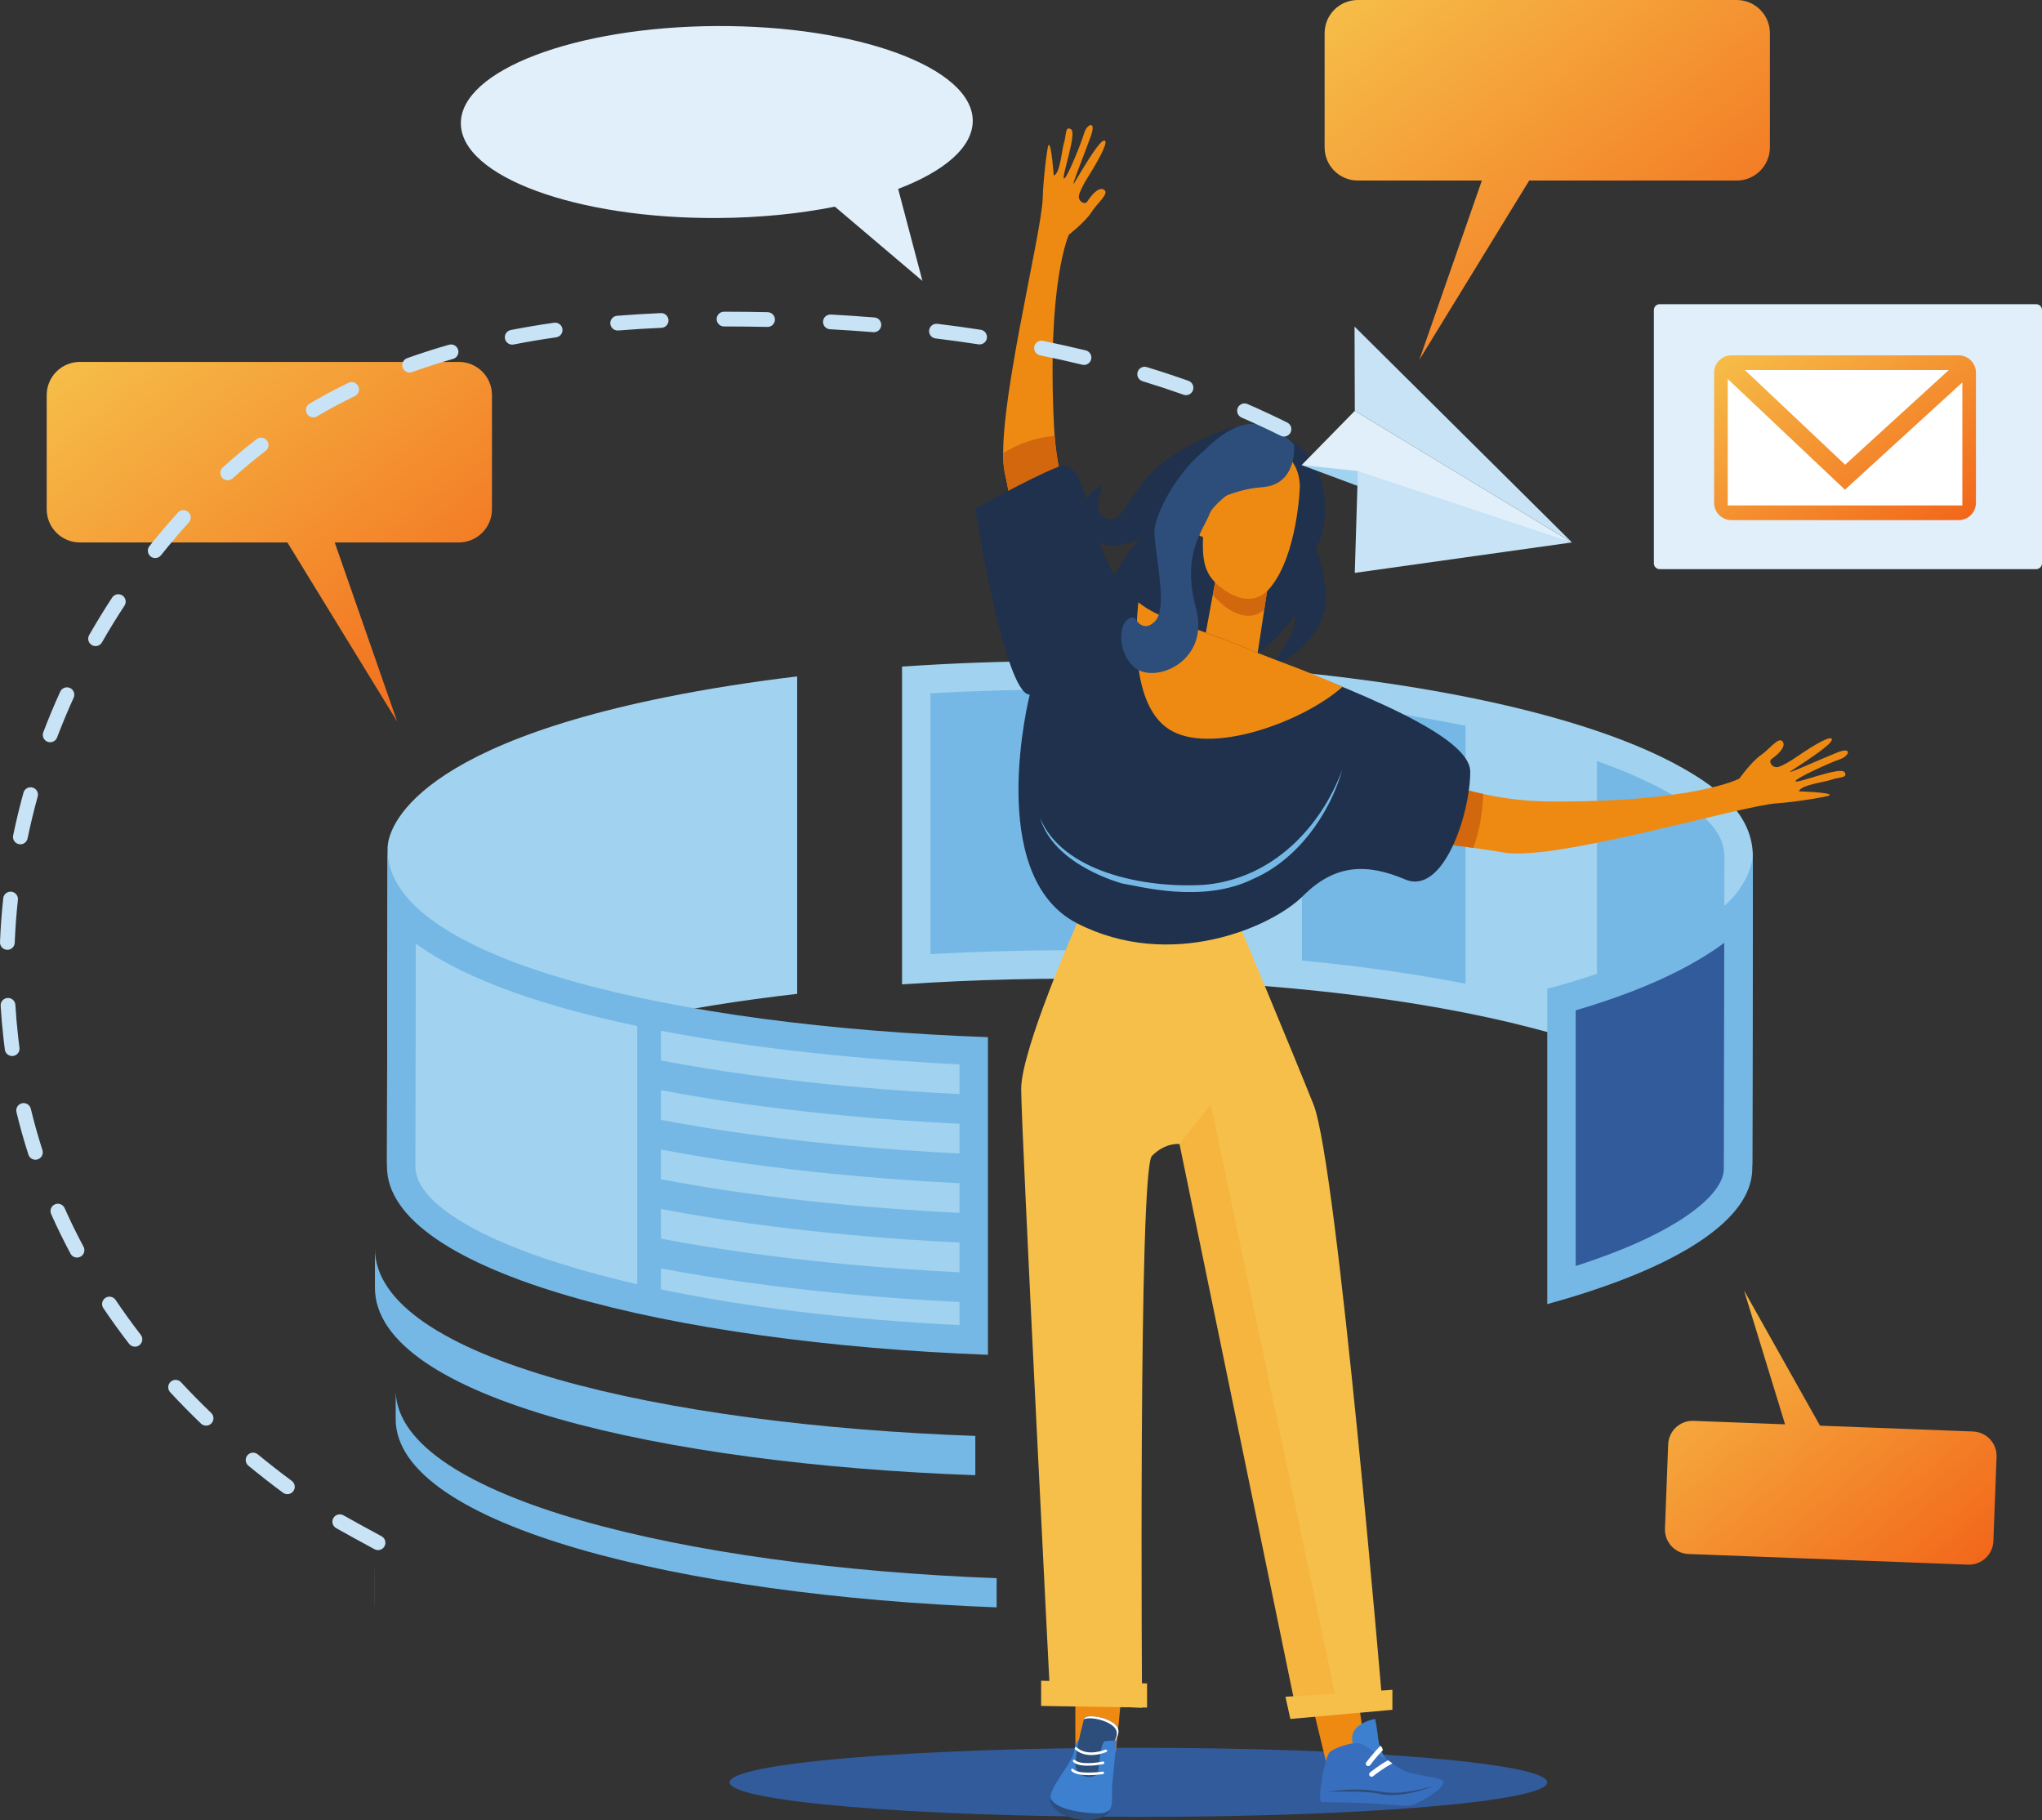 <svg xmlns="http://www.w3.org/2000/svg" width="313" height="279" viewBox="0 0 313 279" fill="none"><rect x="0" y="0" width="313" height="279" fill="#333333" stroke="none"/><path d="M122.192 103.672C115.213 104.508 108.459 105.563 102.072 106.853C59.451 115.449 59.437 129.215 59.411 129.923C59.408 130.5 59.346 162.118 59.347 162.034C59.334 168.634 59.326 172.887 59.316 178.768C59.345 165.552 86.907 156.37 122.192 152.324V103.672Z" fill="#A1D2EF"></path><path d="M257.973 117.743C249.203 112.756 237.093 109.404 227.278 107.328C201.612 101.886 168.753 100.068 138.266 102.167V150.87C182.439 147.892 233.411 152.412 257.883 166.31C265.157 170.442 268.599 174.815 268.591 179.113C268.591 178.904 268.592 178.692 268.592 178.48C268.601 173.657 268.677 132.453 268.68 131.32C268.686 124.933 263.529 120.901 257.973 117.743Z" fill="#A1D2EF"></path><path d="M187.035 106.45C179.295 105.944 171.345 105.678 163.358 105.678C156.388 105.678 149.432 105.873 142.625 106.262V146.237C149.83 145.84 157.162 145.639 164.482 145.639C172.261 145.639 179.797 145.853 187.035 146.268V106.45Z" fill="#75B8E5"></path><path d="M224.632 111.238C216.93 109.676 208.475 108.42 199.567 107.5V147.222C208.541 148.074 216.927 149.27 224.632 150.771V111.238Z" fill="#75B8E5"></path><path d="M255.818 121.533C252.533 119.665 248.727 118.043 244.793 116.647V155.944C250.622 157.889 255.745 160.085 260.035 162.521C261.58 163.398 262.987 164.3 264.257 165.222L264.32 131.315C264.324 127.847 261.781 124.921 255.818 121.533Z" fill="#75B8E5"></path><path d="M312.103 87.233H254.402C253.906 87.233 253.505 86.831 253.505 86.335V47.518C253.505 47.023 253.905 46.622 254.402 46.622H312.103C312.598 46.622 313 47.022 313 47.518V86.335C312.999 86.831 312.598 87.233 312.103 87.233Z" fill="#E0EFF9"></path><path d="M300.216 79.721H265.402C263.933 79.721 262.742 78.53 262.742 77.061V57.117C262.742 55.649 263.933 54.458 265.402 54.458H300.216C301.685 54.458 302.875 55.649 302.875 57.117V77.061C302.875 78.53 301.685 79.721 300.216 79.721Z" fill="url(#paint0_linear_904_1517)"></path><path d="M298.711 56.716H267.459L282.823 71.227L298.711 56.716Z" fill="white"></path><path d="M282.794 75.052L264.828 58.083V77.463H300.79V58.614L282.794 75.052Z" fill="white"></path><path d="M237.165 273.175C237.165 276.1 209.109 278.471 174.501 278.471C139.893 278.471 111.838 276.1 111.838 273.175C111.838 270.25 139.893 267.879 174.501 267.879C209.109 267.879 237.165 270.25 237.165 273.175Z" fill="#325B9B"></path><path d="M201.441 262.518L203.398 270.6L209.349 268.864C209.349 268.864 208.95 265.66 208.213 260.628L201.441 262.518Z" fill="#EE8A12"></path><path d="M164.823 260.449L164.838 268.765L171.029 268.467C171.029 268.467 171.39 265.258 171.849 260.195L164.823 260.449Z" fill="#EE8A12"></path><path d="M193.685 65.424C193.685 65.424 198.138 67.226 200.3 69.478C202.463 71.73 203.446 76.206 203.013 79.745C202.581 83.284 201.655 83.927 201.655 83.927C201.655 83.927 203.699 88.881 203.078 93.127C202.458 97.374 197.824 101.428 194.796 102.007C194.796 102.007 198.994 96.988 198.44 94.35C198.44 94.35 195.415 98.661 192.386 100.334C189.36 102.007 174.718 116.699 165.247 106.2C165.247 106.2 172.987 102.714 170.454 95.766C167.921 88.816 174.902 82.512 174.902 82.512C174.902 82.512 169.465 85.535 166.623 81.482C163.781 77.429 168.662 74.276 168.909 74.533C169.156 74.79 166.994 78.458 169.527 79.423C172.06 80.388 172.647 76.496 176.632 72.345C180.618 68.195 191.77 63.429 193.685 65.424Z" fill="#1F314C"></path><path d="M192.449 102.2L194.818 86.684L186.829 86.116L184.467 98.918C186.185 100.554 189.288 103.837 192.449 102.2Z" fill="#EE8A12"></path><path d="M193.783 93.463L194.819 86.684L186.83 86.116L185.901 91.151C185.996 91.273 186.096 91.393 186.202 91.511C187.677 93.151 190.976 95.791 193.783 93.463Z" fill="#D2670D"></path><path d="M195.972 69.065C195.972 69.065 199.241 70.229 199.241 74.673C199.241 74.673 198.884 84.849 194.818 89.935C191.838 93.663 187.863 90.859 186.201 89.198C183.78 86.777 184.468 83.484 184.468 79.041C184.468 74.596 191.506 65.908 195.972 69.065Z" fill="#EE8A12"></path><path d="M198.368 68.128C198.368 68.128 198.938 74.266 193.529 74.664C188.121 75.061 184.684 77.752 184.684 77.752L182.275 84.968C182.275 84.968 181.109 79.399 181.268 75.314C181.426 71.228 187.259 65.546 191.127 65.028C194.995 64.508 198.368 68.128 198.368 68.128Z" fill="#2D4D7B"></path><path d="M185.422 78.722C185.422 78.722 185.041 77.375 183.856 77.668C182.67 77.961 183.252 81.455 183.856 82.059C184.46 82.663 186.592 82.191 185.422 78.722Z" fill="#EE8A12"></path><path d="M174.923 98.95C171.127 93.971 162.344 80.884 161.568 65.499C160.438 43.081 163.848 35.966 163.848 35.966C163.848 35.966 166.378 33.984 167.297 32.526C168.214 31.069 170.122 29.644 169.219 29.076C168.317 28.509 167.051 30.263 166.658 30.888C166.52 31.106 166.313 31.14 166.103 31.093C165.553 30.969 165.244 30.374 165.408 29.834C165.575 29.286 165.962 28.401 166.834 27.016C168.669 24.101 170.082 21.351 169.178 21.557C168.273 21.762 165.31 27.013 164.655 28.054C164 29.095 166.353 23.273 167.221 20.816C168.09 18.359 166.58 19.007 166.184 20.405C165.788 21.803 163.459 27.602 163.076 27.362C162.695 27.121 165.106 20.405 164.169 19.815C163.232 19.225 163.459 20.757 163.107 21.828C162.756 22.898 162.497 26.676 161.517 26.899C161.517 26.899 161.152 21.75 160.718 22.244C160.502 22.491 159.869 27.975 159.831 30.295C159.742 35.755 152.27 64.882 154.031 72.544C155.748 80.013 158.004 101.463 164.001 105.777C171.051 106.032 171.652 104.143 174.923 98.95Z" fill="#EE8A12"></path><path d="M161.654 66.811C158.572 67.045 155.924 68.12 153.764 69.448C153.763 70.684 153.846 71.734 154.032 72.543C154.499 74.575 155.006 77.643 155.617 81.118L163.618 77.095C162.653 73.855 161.942 70.402 161.654 66.811Z" fill="#D2670D"></path><path d="M203.215 110.872C208.346 114.459 221.785 122.693 237.188 122.832C259.635 123.035 266.601 119.335 266.601 119.335C266.601 119.335 268.478 116.724 269.896 115.747C271.315 114.77 272.659 112.806 273.264 113.683C273.869 114.561 272.168 115.899 271.56 116.318C271.348 116.465 271.322 116.672 271.377 116.881C271.525 117.425 272.132 117.71 272.665 117.523C273.205 117.334 274.074 116.91 275.421 115.982C278.257 114.028 280.947 112.502 280.779 113.414C280.611 114.327 275.487 117.504 274.474 118.201C273.461 118.9 279.181 116.308 281.6 115.338C284.019 114.369 283.434 115.904 282.054 116.358C280.673 116.811 274.976 119.379 275.231 119.75C275.488 120.121 282.099 117.435 282.727 118.346C283.355 119.258 281.815 119.095 280.76 119.491C279.704 119.885 275.94 120.301 275.758 121.289C275.758 121.289 280.918 121.441 280.442 121.895C280.204 122.121 274.751 122.98 272.435 123.114C266.984 123.429 238.19 132.099 230.462 130.656C222.928 129.248 201.403 127.881 196.845 122.067C196.299 115.034 198.162 114.353 203.215 110.872Z" fill="#EE8A12"></path><path d="M227.337 121.691C223.421 120.84 219.759 119.588 216.486 118.202C215.781 120.187 216.122 124.781 217.126 128.763C220.244 129.23 223.263 129.608 225.818 129.952C226.961 126.915 227.279 123.828 227.337 121.691Z" fill="#D2670D"></path><path d="M165.092 141.509C165.092 141.509 156.527 160.843 156.527 166.885C156.527 172.927 161.022 261.149 161.022 261.149L175.061 261.744C175.061 261.744 174.457 179.271 176.571 177.156C178.686 175.042 180.8 175.343 180.8 175.343L198.875 263.052L211.976 262.055C211.976 262.055 204.968 178.365 201.342 169.302C197.718 160.239 189.863 141.509 189.863 141.509H165.092Z" fill="#F6BF49"></path><path d="M177.942 152.272C170.027 152.272 164.08 148.188 163.998 148.131L164.687 147.151C164.793 147.224 175.545 154.584 187.122 148.959L187.646 150.038C184.271 151.677 180.963 152.272 177.942 152.272Z" fill="#F6BF49"></path><path d="M177.779 148.07C177.779 148.859 177.14 149.498 176.351 149.498C175.562 149.498 174.923 148.859 174.923 148.07C174.923 147.282 175.562 146.643 176.351 146.643C177.14 146.642 177.779 147.281 177.779 148.07Z" fill="#F6BF49"></path><path d="M172.644 143.007L171.847 150.939L173.039 151.059L173.835 143.127L172.644 143.007Z" fill="#F6BF49"></path><path d="M149.499 77.976C149.499 77.976 153.989 106.466 157.841 106.466C157.841 106.466 150.817 134.184 165.091 141.509C179.365 148.836 194.88 142.165 199.757 137.29C204.633 132.413 209.5 132.295 215.391 134.788C221.282 137.28 225.36 124.655 225.36 118.279C225.36 111.904 202.401 104.082 190.845 99.286C179.289 94.491 175.287 94.911 170.982 88.341C166.677 81.77 166.677 69.762 162.146 71.574C157.614 73.386 149.499 77.976 149.499 77.976Z" fill="#1F314C"></path><path d="M190.844 99.285C182.351 95.761 177.938 95.053 174.486 92.317C173.942 97.646 173.658 108.038 179.059 111.688C185.33 115.924 199.732 110.665 205.771 105.273C199.113 102.317 196.016 101.431 190.844 99.285Z" fill="#EE8A12"></path><path d="M196.167 70.329C196.167 70.329 186.39 76.168 185.421 78.722C184.452 81.276 181.074 84.931 183.317 93.158C185.561 101.385 177.017 104.9 173.932 102.317C170.846 99.735 171.476 94.258 173.932 94.661C173.932 94.661 175.109 97.159 177.028 95.241C178.947 93.322 177.272 86.296 176.945 81.782C176.618 77.268 187.962 59.114 196.167 70.329Z" fill="#2D4D7B"></path><path d="M171.142 266.77C171.142 266.77 170.767 270.655 170.512 273.298C170.257 275.939 171.22 278.15 167.902 278.379C164.583 278.608 161.202 277.341 161.028 275.599C160.854 273.857 164.461 270.126 164.626 268.417C164.791 266.707 165.792 266.098 166.283 266.694C166.775 267.291 171.142 266.77 171.142 266.77Z" fill="#3C80CF"></path><path d="M170.118 277.367C169.499 277.943 168.682 277.963 167.79 277.92C165.889 277.838 161.756 277.344 161.027 275.598C160.934 276.058 161.149 276.553 161.435 276.934C163.552 279.59 169.626 279.509 170.118 277.367Z" fill="#2D4D7B"></path><path d="M164.85 270.125C164.656 272.303 167.597 273.226 168.695 271.335C168.713 271.305 168.73 271.276 168.748 271.244C170.485 268.197 170.675 267.333 171.034 266.639C171.434 265.868 171.959 264.81 170.324 263.868C168.688 262.926 166.19 262.771 166.115 263.549C166.064 264.068 165.141 266.85 164.85 270.125Z" fill="#2D4D7B"></path><path d="M170.323 263.868C171.959 264.811 171.434 265.869 171.033 266.64C170.674 267.334 170.484 268.197 168.747 271.245C168.73 271.276 168.713 271.306 168.695 271.336C168.596 271.507 168.482 271.654 168.357 271.78C168.386 271.736 168.415 271.69 168.442 271.643C168.459 271.613 168.477 271.583 168.495 271.552C170.231 268.504 170.422 267.64 170.781 266.947C171.181 266.175 171.707 265.117 170.071 264.175C168.728 263.402 166.805 263.16 166.117 263.527C166.238 262.776 168.703 262.936 170.323 263.868Z" fill="white"></path><path d="M168.314 271.822C168.314 271.822 168.644 267.007 169.35 266.878C170.055 266.749 171.142 266.77 171.142 266.77C171.142 266.77 170.325 271.584 169.431 272.321C168.537 273.055 168.314 271.822 168.314 271.822Z" fill="#3C80CF"></path><path d="M164.745 267.966C164.739 268.025 164.761 268.088 164.809 268.131C166.626 269.764 169.462 268.575 169.582 268.523C169.682 268.48 169.729 268.365 169.685 268.265C169.642 268.165 169.527 268.119 169.427 268.162C169.4 268.174 166.701 269.303 165.072 267.838C164.991 267.766 164.867 267.772 164.794 267.853C164.765 267.886 164.748 267.925 164.745 267.966Z" fill="white"></path><path d="M164.444 269.88C164.438 269.937 164.458 269.998 164.504 270.041C165.623 271.107 168.978 270.401 169.121 270.371C169.227 270.347 169.294 270.243 169.273 270.137C169.249 270.03 169.145 269.962 169.039 269.985C168.126 270.181 165.581 270.522 164.776 269.755C164.697 269.68 164.572 269.683 164.498 269.762C164.466 269.795 164.448 269.837 164.444 269.88Z" fill="white"></path><path d="M164.179 271.253C164.175 271.303 164.189 271.355 164.223 271.397C165.094 272.455 168.654 271.974 169.057 271.916C169.164 271.9 169.239 271.801 169.224 271.692C169.209 271.585 169.109 271.511 169.001 271.527C167.967 271.676 165.147 271.898 164.527 271.147C164.458 271.064 164.334 271.051 164.25 271.121C164.209 271.155 164.184 271.203 164.179 271.253Z" fill="white"></path><path d="M168.927 273.803C168.927 273.803 169.524 276.373 168.997 276.807C168.47 277.24 162.25 276.551 162.355 275.474C162.459 274.398 164.068 272.412 164.639 272.302C165.21 272.193 168.927 273.803 168.927 273.803Z" fill="#3C80CF"></path><path d="M210.774 263.459C210.774 263.459 207.342 264.024 207.253 266.304C207.162 268.583 210.002 271.657 210.002 271.657L212.659 269.851C212.659 269.851 211.493 268.592 211.248 266.448C211.002 264.304 210.774 263.459 210.774 263.459Z" fill="#3C80CF"></path><path d="M202.505 276.195C202.505 276.195 205.957 276.273 208.372 276.327C210.789 276.382 214.636 276.759 215.844 276.786C217.052 276.813 221.489 274.065 221.223 273.128C220.957 272.192 216.982 272.335 214.935 271.242C212.888 270.15 209.368 267.53 208.638 267.263C207.496 266.846 204.518 267.875 203.811 268.557C203.105 269.238 201.915 275.571 202.505 276.195Z" fill="#376EBE"></path><path d="M203.405 274.622C213.076 273.32 210.261 276.19 219.743 273.772C217.433 274.649 214.018 275.496 211.594 274.962C210.276 274.67 208.893 274.639 207.527 274.599C206.157 274.568 204.782 274.593 203.405 274.622Z" fill="#2D4D7B"></path><path d="M209.947 272.184C210.076 272.345 210.31 272.369 210.468 272.24C211.025 271.785 212.252 270.88 213.429 270.272C213.209 270.115 212.984 269.951 212.758 269.784C211.351 270.562 210.088 271.588 210.002 271.657C209.844 271.788 209.82 272.024 209.947 272.184Z" fill="white"></path><path d="M209.534 270.639C209.711 270.745 209.938 270.686 210.043 270.508C210.052 270.492 211.091 269.093 211.976 268.242C211.891 267.955 211.793 267.706 211.596 267.563C210.706 268.442 209.445 270.059 209.405 270.127C209.3 270.303 209.358 270.534 209.534 270.639Z" fill="white"></path><path d="M159.585 257.598L175.823 258.016V261.714L159.585 261.464V257.598Z" fill="#F6BF49"></path><path opacity="0.18" d="M180.801 175.344L198.875 263.052L205.233 262.569L185.582 169.271L180.801 175.344Z" fill="#EE8A12"></path><path d="M197.037 260.057L213.429 258.993V262.056L197.786 263.46L197.037 260.057Z" fill="#F6BF49"></path><path d="M151.434 158.96C103.541 157.258 59.374 147.156 59.406 130.202L59.316 178.769C59.285 195.112 103.163 205.833 151.434 207.645V158.96Z" fill="#75B8E5"></path><path d="M57.47 191.322V197.342C57.438 214.295 101.606 224.398 149.498 226.099V220.079C101.606 218.379 57.438 208.275 57.47 191.322Z" fill="#75B8E5"></path><path d="M57.39 240.331L57.38 245.908C57.38 246.058 57.383 246.207 57.39 246.356L57.401 240.523C57.397 240.458 57.393 240.395 57.39 240.331Z" fill="#75B8E5"></path><path d="M60.657 213.398L60.649 217.479C60.618 233.822 104.496 244.542 152.768 246.355V241.886C104.879 240.088 61.314 229.523 60.657 213.398Z" fill="#75B8E5"></path><path d="M63.738 144.622L63.674 178.778C63.663 184.944 75.951 191.866 97.671 196.828V157.255C84.371 154.475 71.745 150.45 63.738 144.622Z" fill="#A1D2EF"></path><path d="M101.304 157.981V162.533C119.067 165.928 137.39 167.218 147.075 167.689V163.138C137.39 162.666 119.067 161.376 101.304 157.981Z" fill="#A1D2EF"></path><path d="M101.304 171.637C119.067 175.031 137.39 176.322 147.075 176.793V172.241C137.39 171.77 119.067 170.479 101.304 167.085V171.637Z" fill="#A1D2EF"></path><path d="M101.304 180.741C119.067 184.135 137.39 185.426 147.075 185.897V181.345C137.39 180.874 119.067 179.583 101.304 176.188V180.741Z" fill="#A1D2EF"></path><path d="M101.304 189.844C119.067 193.239 137.39 194.529 147.075 195V190.449C137.39 189.978 119.067 188.687 101.304 185.292V189.844Z" fill="#A1D2EF"></path><path d="M101.304 197.617C113.884 200.241 129.293 202.222 147.075 203.093V199.553C137.39 199.082 119.067 197.791 101.304 194.397V197.617Z" fill="#A1D2EF"></path><path d="M268.681 130.548C268.676 135.226 264.31 138.841 264.591 138.57C258.968 143.995 249.313 148.299 237.165 151.544V199.879C241.333 198.734 245.264 197.46 248.907 196.053C256.43 193.159 268.378 187.337 268.588 179.303C268.589 179.25 268.572 188.223 268.681 130.548Z" fill="#75B8E5"></path><path d="M241.524 154.849C251.237 152 258.866 148.534 264.295 144.505C264.295 144.505 264.233 177.494 264.229 179.212C264.102 183.132 257.636 188.024 247.341 191.984C245.503 192.695 243.559 193.379 241.524 194.035V154.849Z" fill="#325B9B"></path><path d="M109.792 3.991C131.46 3.874 149.06 10.366 149.105 18.491C149.127 22.554 144.755 26.256 137.67 28.956L141.391 43.054L127.972 31.675C122.579 32.754 116.452 33.38 109.951 33.415C88.284 33.533 70.683 27.04 70.639 18.915C70.595 10.791 88.125 4.109 109.792 3.991Z" fill="#E0EFF9"></path><path d="M266.207 0H208.123C205.315 0 203.039 2.276 203.039 5.084V22.587C203.039 25.395 205.315 27.67 208.123 27.67H227.142L217.566 55.129L234.399 27.67H266.207C269.014 27.67 271.29 25.395 271.29 22.587V5.084C271.29 2.276 269.014 0 266.207 0Z" fill="url(#paint1_linear_904_1517)"></path><path d="M12.243 55.468H70.327C73.135 55.468 75.41 57.744 75.41 60.552V78.055C75.41 80.862 73.134 83.138 70.327 83.138H51.307L60.884 110.597L44.051 83.138H12.243C9.436 83.138 7.16 80.863 7.16 78.055V60.552C7.16 57.745 9.436 55.468 12.243 55.468Z" fill="url(#paint2_linear_904_1517)"></path><path d="M301.654 239.808L258.815 238.177C256.743 238.099 255.129 236.356 255.208 234.285L255.699 221.376C255.778 219.306 257.521 217.69 259.592 217.77L273.619 218.304L267.327 197.782L278.971 218.507L302.432 219.4C304.502 219.479 306.117 221.222 306.038 223.293L305.547 236.202C305.468 238.272 303.725 239.887 301.654 239.808Z" fill="url(#paint3_linear_904_1517)"></path><path d="M205.772 117.909C203.726 125.067 198.691 131.835 192.125 134.692C184.321 138.563 174.635 135.804 172 135.411C171.816 135.323 161.563 132.671 159.426 125.356C162.716 133.47 175.145 136.254 184.808 135.596C194.992 134.607 202.426 126.921 205.772 117.909Z" fill="#75B8E5"></path><path d="M208.136 73.332C207.927 73.332 207.714 73.274 207.525 73.152C206.599 72.556 205.641 71.959 204.68 71.38C204.145 71.058 203.974 70.364 204.294 69.829C204.616 69.295 205.31 69.122 205.845 69.444C206.826 70.035 207.804 70.643 208.748 71.252C209.273 71.59 209.425 72.289 209.086 72.813C208.87 73.149 208.506 73.332 208.136 73.332Z" fill="#C8E3F5"></path><path d="M57.945 237.58C57.764 237.58 57.58 237.537 57.409 237.445C54.983 236.134 53.002 235.046 51.525 234.21C50.981 233.903 50.79 233.214 51.097 232.671C51.406 232.127 52.095 231.938 52.636 232.243C54.101 233.072 56.069 234.153 58.483 235.456C59.031 235.752 59.237 236.437 58.94 236.987C58.736 237.365 58.347 237.58 57.945 237.58ZM44.051 229.007C43.817 229.007 43.58 228.935 43.378 228.785C41.563 227.439 39.779 226.046 38.076 224.646C37.594 224.25 37.525 223.538 37.92 223.056C38.316 222.573 39.028 222.503 39.51 222.901C41.185 224.278 42.94 225.647 44.724 226.97C45.225 227.343 45.331 228.05 44.959 228.551C44.737 228.849 44.397 229.007 44.051 229.007ZM31.59 218.505C31.308 218.505 31.026 218.401 30.807 218.19C29.182 216.629 27.595 215.013 26.087 213.386C25.662 212.929 25.689 212.213 26.147 211.79C26.603 211.366 27.32 211.391 27.743 211.85C29.222 213.445 30.779 215.031 32.372 216.56C32.822 216.992 32.837 217.707 32.405 218.157C32.183 218.389 31.886 218.505 31.59 218.505ZM20.684 206.402C20.346 206.402 20.011 206.251 19.789 205.963C18.409 204.178 17.081 202.338 15.841 200.495C15.493 199.977 15.631 199.275 16.148 198.926C16.665 198.58 17.368 198.717 17.717 199.234C18.928 201.036 20.227 202.836 21.577 204.582C21.959 205.075 21.868 205.785 21.374 206.166C21.169 206.325 20.925 206.402 20.684 206.402ZM11.807 192.742C11.405 192.742 11.014 192.525 10.811 192.146C9.75 190.164 8.75 188.123 7.841 186.08C7.587 185.51 7.843 184.842 8.413 184.588C8.982 184.333 9.652 184.59 9.905 185.16C10.793 187.154 11.767 189.145 12.803 191.079C13.098 191.63 12.89 192.314 12.34 192.608C12.17 192.698 11.987 192.742 11.807 192.742ZM5.431 177.749C4.953 177.749 4.51 177.444 4.355 176.965C3.668 174.83 3.051 172.642 2.524 170.46C2.378 169.853 2.751 169.242 3.357 169.096C3.965 168.951 4.574 169.323 4.72 169.928C5.234 172.056 5.835 174.191 6.506 176.272C6.697 176.866 6.37 177.502 5.776 177.694C5.661 177.731 5.545 177.749 5.431 177.749ZM1.861 161.853C1.302 161.853 0.817 161.439 0.743 160.871C0.676 160.359 0.613 159.848 0.554 159.333C0.357 157.618 0.204 155.874 0.1 154.15C0.063 153.528 0.537 152.992 1.161 152.954C1.776 152.92 2.318 153.391 2.356 154.013C2.457 155.698 2.606 157.4 2.799 159.077C2.857 159.579 2.918 160.079 2.984 160.578C3.065 161.197 2.629 161.764 2.011 161.845C1.96 161.851 1.911 161.853 1.861 161.853ZM1.131 145.575C1.116 145.575 1.101 145.575 1.086 145.575C0.463 145.549 -0.023 145.025 0.001 144.401C0.089 142.172 0.256 139.909 0.498 137.672C0.565 137.051 1.122 136.603 1.742 136.67C2.363 136.737 2.811 137.294 2.744 137.914C2.507 140.1 2.344 142.313 2.259 144.49C2.235 145.098 1.734 145.575 1.131 145.575ZM3.123 129.405C3.047 129.405 2.97 129.397 2.893 129.382C2.282 129.255 1.889 128.657 2.015 128.046C2.467 125.865 2.999 123.658 3.601 121.489C3.766 120.886 4.389 120.535 4.99 120.702C5.592 120.867 5.944 121.489 5.777 122.091C5.19 124.214 4.669 126.372 4.227 128.504C4.117 129.038 3.647 129.405 3.123 129.405ZM7.691 113.762C7.557 113.762 7.422 113.738 7.289 113.689C6.706 113.467 6.413 112.814 6.634 112.231C7.428 110.143 8.303 108.048 9.232 106.006C9.491 105.439 10.159 105.188 10.729 105.447C11.297 105.706 11.546 106.375 11.289 106.943C10.379 108.942 9.524 110.991 8.747 113.034C8.576 113.485 8.146 113.762 7.691 113.762ZM14.649 99.025C14.459 99.025 14.266 98.977 14.089 98.876C13.547 98.567 13.358 97.877 13.668 97.335C14.775 95.394 15.961 93.459 17.193 91.584C17.536 91.064 18.238 90.92 18.758 91.261C19.278 91.604 19.424 92.305 19.082 92.826C17.875 94.66 16.714 96.554 15.63 98.454C15.422 98.821 15.041 99.025 14.649 99.025ZM23.791 85.532C23.544 85.532 23.296 85.452 23.089 85.286C22.6 84.898 22.52 84.186 22.908 83.699C24.303 81.945 25.772 80.215 27.273 78.556C27.692 78.092 28.407 78.059 28.869 78.477C29.332 78.895 29.367 79.61 28.949 80.073C27.479 81.696 26.041 83.389 24.676 85.105C24.453 85.386 24.123 85.532 23.791 85.532ZM34.902 73.608C34.595 73.608 34.288 73.483 34.066 73.237C33.646 72.775 33.681 72.061 34.144 71.641C35.811 70.129 37.56 68.672 39.341 67.311C39.838 66.932 40.546 67.027 40.925 67.522C41.304 68.018 41.209 68.727 40.714 69.106C38.982 70.429 37.283 71.845 35.662 73.315C35.445 73.511 35.174 73.608 34.902 73.608ZM196.81 66.907C196.641 66.907 196.47 66.869 196.308 66.788C194.364 65.821 192.346 64.882 190.312 63.998C189.74 63.748 189.477 63.083 189.726 62.511C189.975 61.938 190.641 61.677 191.212 61.924C193.282 62.825 195.336 63.78 197.314 64.765C197.873 65.043 198.1 65.721 197.823 66.279C197.625 66.677 197.225 66.907 196.81 66.907ZM48.021 63.966C47.634 63.966 47.258 63.767 47.047 63.409C46.73 62.871 46.91 62.179 47.447 61.862C49.364 60.734 51.369 59.661 53.408 58.672C53.97 58.4 54.645 58.634 54.918 59.195C55.189 59.757 54.956 60.432 54.395 60.705C52.411 61.667 50.459 62.712 48.594 63.81C48.413 63.915 48.216 63.966 48.021 63.966ZM181.793 60.562C181.667 60.562 181.539 60.542 181.416 60.497C179.36 59.769 177.244 59.071 175.125 58.424C174.529 58.242 174.193 57.611 174.375 57.014C174.557 56.417 175.188 56.08 175.785 56.264C177.936 56.92 180.084 57.628 182.17 58.368C182.759 58.577 183.066 59.223 182.858 59.81C182.693 60.273 182.257 60.562 181.793 60.562ZM62.784 57.092C62.32 57.092 61.886 56.805 61.72 56.344C61.51 55.756 61.815 55.109 62.402 54.898C64.475 54.155 66.637 53.461 68.826 52.838C69.427 52.667 70.051 53.014 70.222 53.614C70.393 54.214 70.045 54.84 69.446 55.01C67.305 55.62 65.192 56.299 63.166 57.026C63.039 57.071 62.91 57.092 62.784 57.092ZM166.158 55.931C166.07 55.931 165.98 55.92 165.891 55.899C163.782 55.387 161.604 54.902 159.417 54.456C158.806 54.33 158.411 53.734 158.536 53.123C158.661 52.51 159.257 52.117 159.868 52.241C162.082 52.693 164.288 53.185 166.423 53.703C167.03 53.85 167.402 54.462 167.254 55.067C167.13 55.585 166.668 55.931 166.158 55.931ZM78.51 52.82C77.98 52.82 77.508 52.446 77.402 51.906C77.283 51.295 77.683 50.7 78.295 50.581C80.445 50.162 82.677 49.785 84.934 49.463C85.546 49.377 86.123 49.805 86.212 50.422C86.299 51.04 85.871 51.612 85.253 51.7C83.034 52.016 80.84 52.386 78.727 52.799C78.655 52.812 78.582 52.82 78.51 52.82ZM150.156 52.788C150.098 52.788 150.041 52.784 149.983 52.775C147.822 52.444 145.608 52.139 143.404 51.872C142.784 51.796 142.344 51.233 142.419 50.614C142.495 49.994 143.062 49.56 143.677 49.629C145.903 49.9 148.14 50.207 150.325 50.542C150.941 50.636 151.365 51.213 151.27 51.83C151.185 52.388 150.704 52.788 150.156 52.788ZM133.951 50.913C133.919 50.913 133.89 50.911 133.859 50.909C131.684 50.735 129.453 50.585 127.225 50.463C126.602 50.429 126.124 49.897 126.158 49.273C126.192 48.65 126.71 48.187 127.348 48.206C129.595 48.33 131.846 48.48 134.039 48.656C134.662 48.707 135.125 49.251 135.075 49.873C135.028 50.465 134.533 50.913 133.951 50.913ZM94.675 50.655C94.093 50.655 93.598 50.207 93.551 49.616C93.501 48.994 93.965 48.449 94.587 48.399C96.749 48.226 99.004 48.087 101.291 47.987C101.902 47.953 102.441 48.442 102.469 49.066C102.497 49.689 102.014 50.216 101.389 50.245C99.13 50.343 96.902 50.481 94.767 50.651C94.736 50.653 94.706 50.655 94.675 50.655ZM117.653 50.107C117.644 50.107 117.637 50.107 117.628 50.107C115.465 50.06 113.35 50.035 111.339 50.035H110.979C110.356 50.035 109.849 49.529 109.849 48.906C109.849 48.282 110.356 47.776 110.979 47.776H111.339C113.366 47.776 115.499 47.8 117.677 47.848C118.301 47.862 118.795 48.379 118.782 49.003C118.769 49.618 118.266 50.107 117.653 50.107Z" fill="#C8E3F5"></path><path d="M240.955 83.133L207.667 62.968L199.516 71.282L240.955 83.133Z" fill="#E0EFF9"></path><path d="M207.661 87.805L208.137 72.202L240.955 83.134L207.661 87.805Z" fill="#C8E3F5"></path><path d="M207.626 50.052L240.955 83.133L207.667 62.968L207.626 50.052Z" fill="#C8E3F5"></path><path d="M199.516 71.282L208.137 72.201L208.068 74.467L199.516 71.282Z" fill="#A1D2EF"></path><defs><linearGradient id="paint0_linear_904_1517" x1="262.742" y1="54.458" x2="285.521" y2="90.645" gradientUnits="userSpaceOnUse"><stop stop-color="#F6BF49"></stop><stop offset="1" stop-color="#F26519"></stop></linearGradient><linearGradient id="paint1_linear_904_1517" x1="203.039" y1="0" x2="256.935" y2="66.725" gradientUnits="userSpaceOnUse"><stop stop-color="#F6BF49"></stop><stop offset="1" stop-color="#F26519"></stop></linearGradient><linearGradient id="paint2_linear_904_1517" x1="7.16" y1="55.468" x2="61.055" y2="122.192" gradientUnits="userSpaceOnUse"><stop stop-color="#F6BF49"></stop><stop offset="1" stop-color="#F26519"></stop></linearGradient><linearGradient id="paint3_linear_904_1517" x1="255.205" y1="197.782" x2="296.484" y2="247.712" gradientUnits="userSpaceOnUse"><stop stop-color="#F6BF49"></stop><stop offset="1" stop-color="#F26519"></stop></linearGradient></defs></svg>